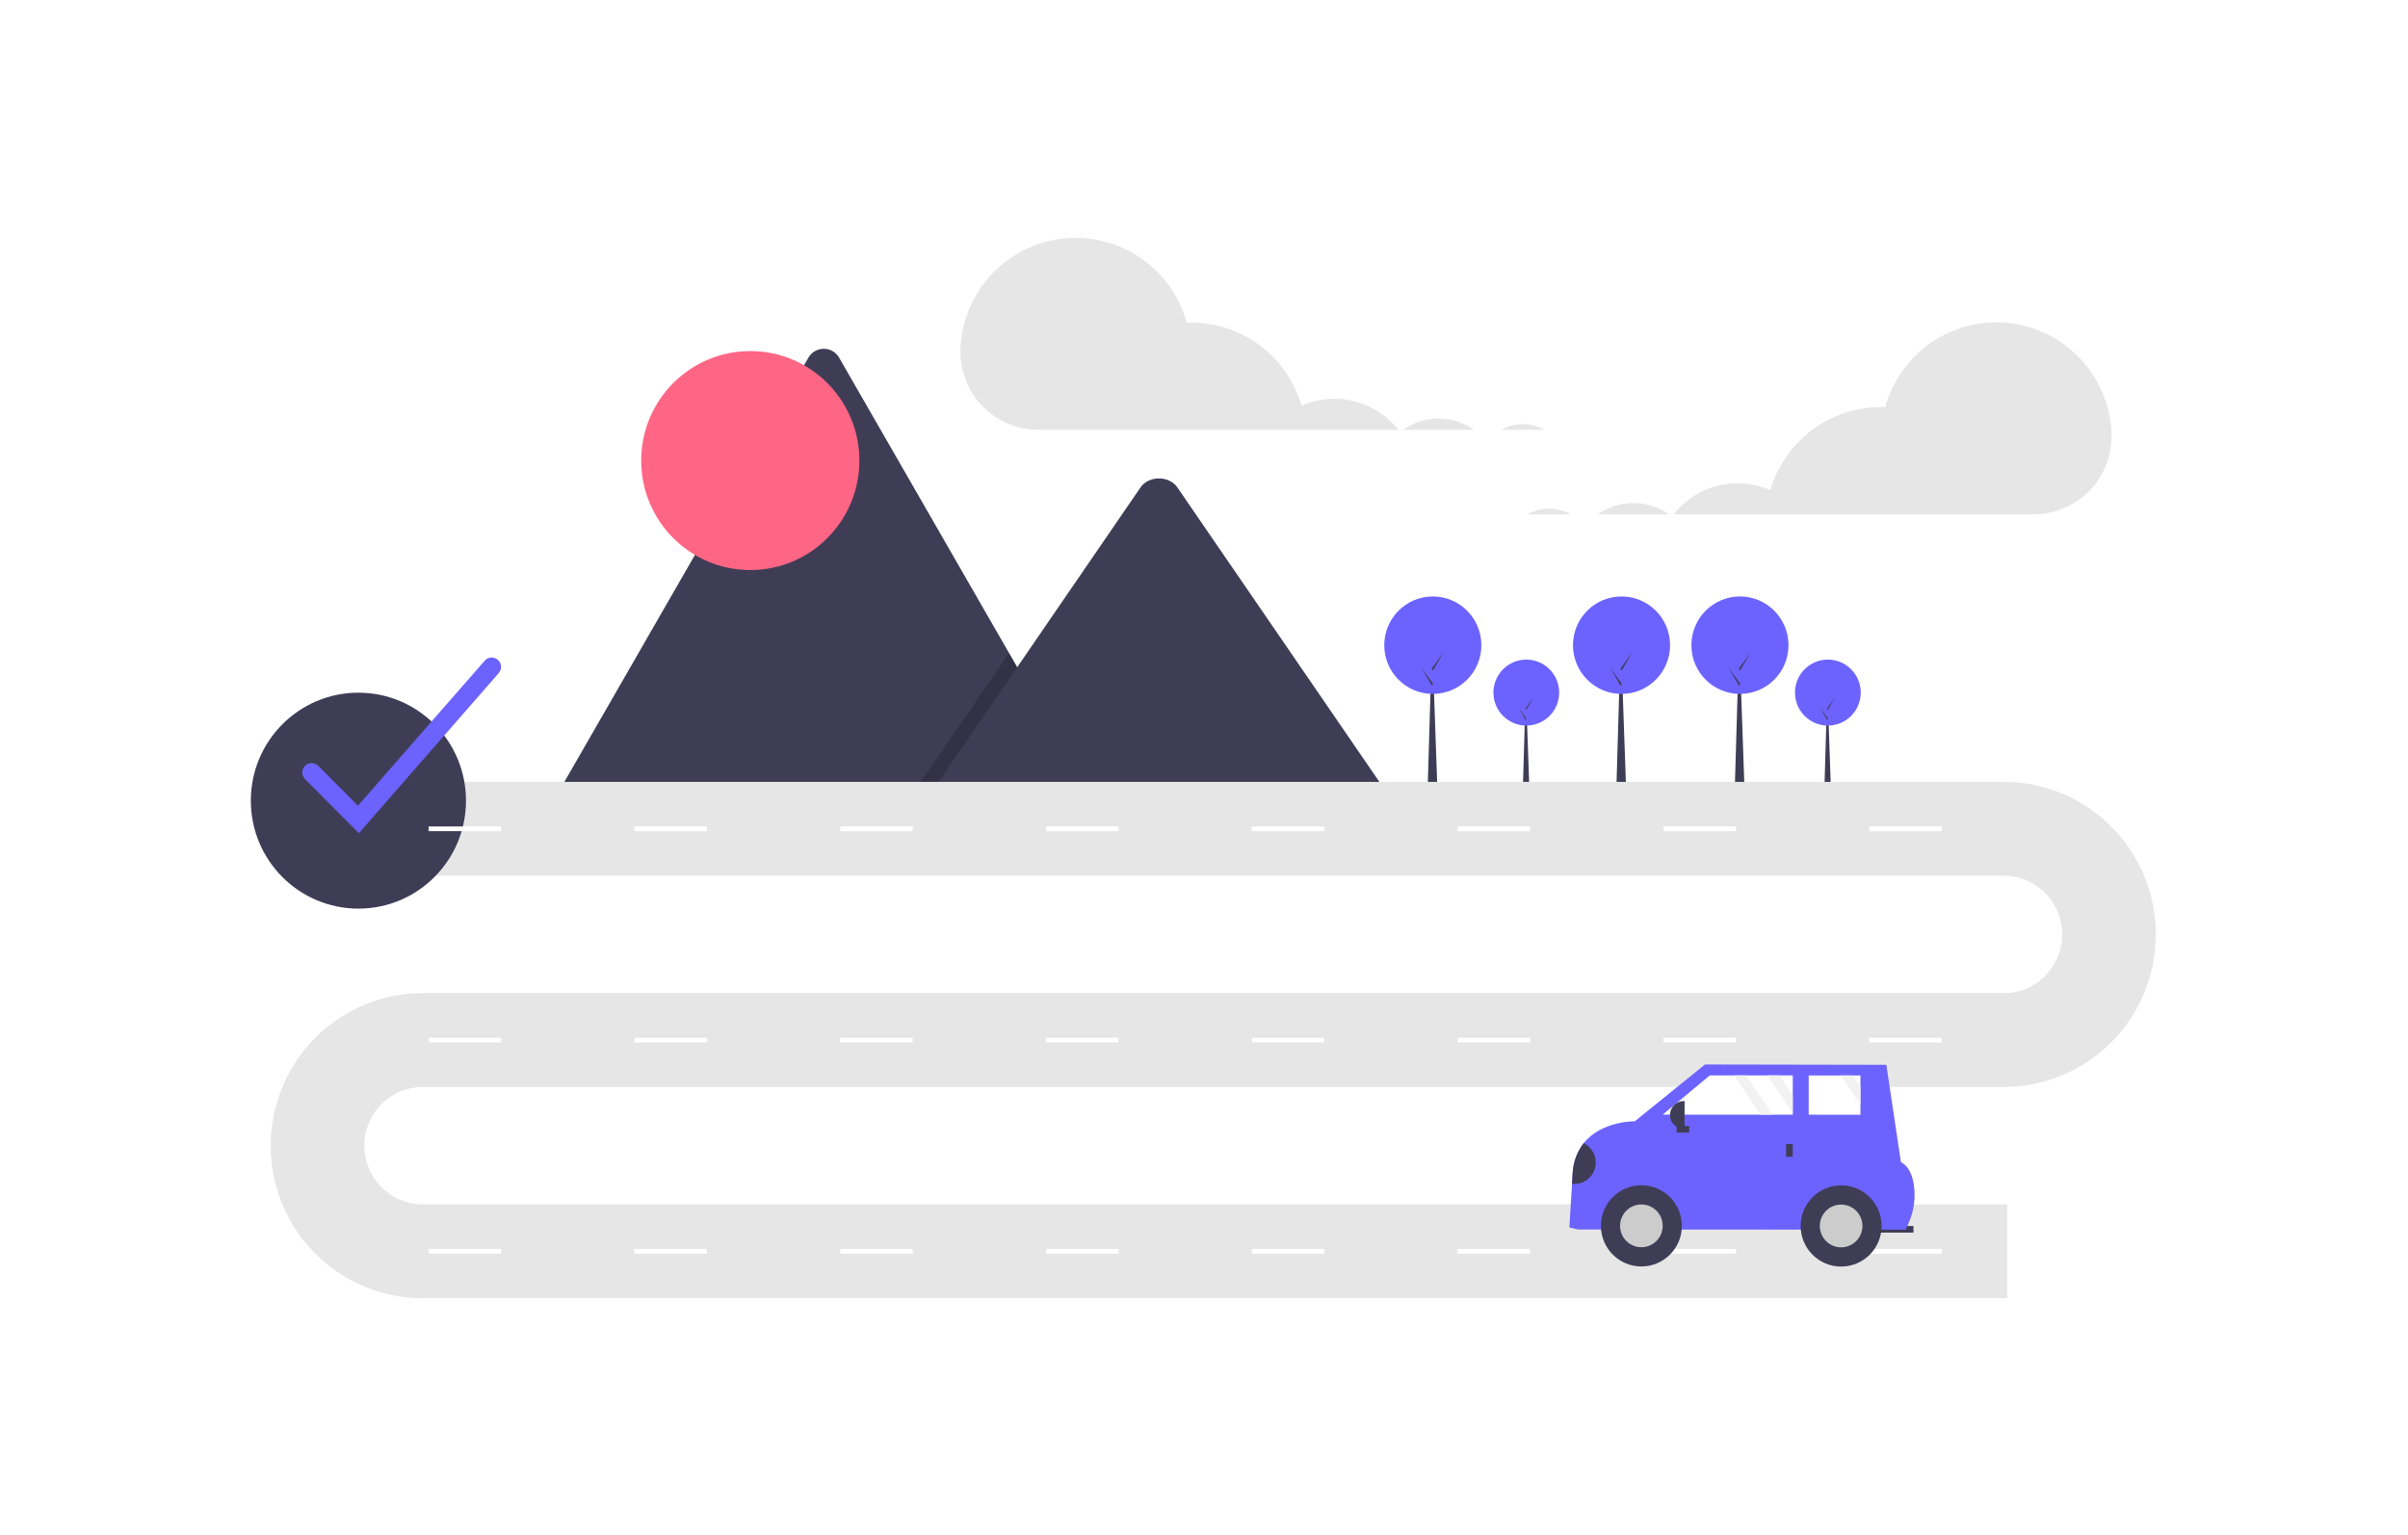 <svg width="480" height="306" viewBox="0 0 480 306" fill="none" xmlns="http://www.w3.org/2000/svg">
<rect width="480" height="306" fill="white"/>
<path d="M217.758 159.097H111.072C110.939 159.099 110.805 159.088 110.674 159.065L161.131 71.338C161.758 70.225 162.933 69.537 164.206 69.537C165.479 69.537 166.654 70.225 167.281 71.338L201.144 130.21L202.766 133.027L217.758 159.097Z" fill="#3F3D56"/>
<path opacity="0.2" d="M217.758 159.097H181.333L199.214 133.026L200.501 131.148L201.144 130.21L202.766 133.026L217.758 159.097Z" fill="black"/>
<path d="M277.16 159.097H184.885L202.766 133.027L204.053 131.149L227.353 97.174C228.881 94.947 232.556 94.809 234.352 96.754C234.472 96.887 234.585 97.027 234.687 97.174L277.16 159.097Z" fill="#3F3D56"/>
<path d="M304.878 157.9H303.535L304.147 137.096L304.878 157.9Z" fill="#3F3D56"/>
<path d="M364.99 157.9H363.648L364.26 137.096L364.99 157.9Z" fill="#3F3D56"/>
<path d="M324.162 157.9H322.18L323.083 127.175L324.162 157.9Z" fill="#3F3D56"/>
<path d="M347.765 157.9H345.783L346.686 127.175L347.765 157.9Z" fill="#3F3D56"/>
<path d="M286.545 157.9H284.563L285.467 127.175L286.545 157.9Z" fill="#3F3D56"/>
<path d="M400.118 258.841H84.266C73.44 258.841 63.436 253.044 58.023 243.633C52.609 234.222 52.609 222.627 58.023 213.216C63.436 203.805 73.44 198.007 84.266 198.007H399.419C405.856 198.007 411.074 192.77 411.074 186.308C411.074 179.847 405.856 174.61 399.419 174.61H73.776V155.891H399.419C416.155 155.891 429.722 169.51 429.722 186.308C429.722 203.107 416.155 216.725 399.419 216.725H84.266C77.829 216.725 72.611 221.963 72.611 228.424C72.611 234.885 77.829 240.123 84.266 240.123H400.118V258.841Z" fill="#E6E6E6"/>
<ellipse cx="71.445" cy="159.635" rx="21.445" ry="21.526" fill="#3F3D56"/>
<path d="M71.535 166.116L60.803 155.343C60.076 154.612 60.076 153.428 60.804 152.697C61.532 151.967 62.711 151.966 63.44 152.696L71.356 160.642L96.617 131.728C97.296 130.952 98.473 130.875 99.247 131.556C100.02 132.237 100.098 133.418 99.421 134.196L71.535 166.116Z" fill="#6C63FF"/>
<ellipse cx="149.561" cy="91.828" rx="21.747" ry="21.829" fill="#FF6584"/>
<ellipse cx="304.246" cy="138.087" rx="6.553" ry="6.578" fill="#6C63FF"/>
<path d="M304.265 141.039L305.707 139.038L304.246 141.534L304.088 141.257L304.265 141.039Z" fill="#3F3D56"/>
<path d="M304.108 143.06L302.667 141.059L304.127 143.555L304.285 143.278L304.108 143.06Z" fill="#3F3D56"/>
<ellipse cx="364.359" cy="138.087" rx="6.553" ry="6.578" fill="#6C63FF"/>
<path d="M364.379 141.039L365.82 139.038L364.359 141.534L364.201 141.257L364.379 141.039Z" fill="#3F3D56"/>
<path d="M364.221 143.06L362.78 141.059L364.241 143.555L364.398 143.278L364.221 143.06Z" fill="#3F3D56"/>
<ellipse cx="323.229" cy="128.638" rx="9.678" ry="9.715" fill="#6C63FF"/>
<path d="M323.259 132.998L325.386 130.042L323.229 133.729L322.996 133.32L323.259 132.998Z" fill="#3F3D56"/>
<path d="M323.025 135.982L320.897 133.027L323.054 136.714L323.288 136.304L323.025 135.982Z" fill="#3F3D56"/>
<ellipse cx="346.832" cy="128.638" rx="9.678" ry="9.715" fill="#6C63FF"/>
<path d="M346.861 132.998L348.989 130.042L346.832 133.729L346.599 133.32L346.861 132.998Z" fill="#3F3D56"/>
<path d="M346.628 135.982L344.5 133.027L346.657 136.714L346.89 136.304L346.628 135.982Z" fill="#3F3D56"/>
<ellipse cx="285.612" cy="128.638" rx="9.678" ry="9.715" fill="#6C63FF"/>
<path d="M285.642 132.998L287.769 130.042L285.612 133.729L285.379 133.32L285.642 132.998Z" fill="#3F3D56"/>
<path d="M285.408 135.982L283.28 133.027L285.438 136.714L285.671 136.304L285.408 135.982Z" fill="#3F3D56"/>
<rect x="85.431" y="164.782" width="14.452" height="0.936" fill="white"/>
<rect x="126.457" y="164.782" width="14.452" height="0.936" fill="white"/>
<rect x="167.483" y="164.782" width="14.452" height="0.936" fill="white"/>
<rect x="208.509" y="164.782" width="14.452" height="0.936" fill="white"/>
<rect x="249.535" y="164.782" width="14.452" height="0.936" fill="white"/>
<rect x="290.561" y="164.782" width="14.452" height="0.936" fill="white"/>
<rect x="331.586" y="164.782" width="14.452" height="0.936" fill="white"/>
<rect x="372.612" y="164.782" width="14.452" height="0.936" fill="white"/>
<rect x="85.431" y="206.898" width="14.452" height="0.936" fill="white"/>
<rect x="126.457" y="206.898" width="14.452" height="0.936" fill="white"/>
<rect x="167.483" y="206.898" width="14.452" height="0.936" fill="white"/>
<rect x="208.509" y="206.898" width="14.452" height="0.936" fill="white"/>
<rect x="249.535" y="206.898" width="14.452" height="0.936" fill="white"/>
<rect x="290.561" y="206.898" width="14.452" height="0.936" fill="white"/>
<rect x="331.586" y="206.898" width="14.452" height="0.936" fill="white"/>
<rect x="372.612" y="206.898" width="14.452" height="0.936" fill="white"/>
<rect x="85.431" y="249.014" width="14.452" height="0.936" fill="white"/>
<rect x="126.457" y="249.014" width="14.452" height="0.936" fill="white"/>
<rect x="167.483" y="249.014" width="14.452" height="0.936" fill="white"/>
<rect x="208.509" y="249.014" width="14.452" height="0.936" fill="white"/>
<rect x="249.535" y="249.014" width="14.452" height="0.936" fill="white"/>
<rect x="290.561" y="249.014" width="14.452" height="0.936" fill="white"/>
<rect x="331.586" y="249.014" width="14.452" height="0.936" fill="white"/>
<rect x="372.612" y="249.014" width="14.452" height="0.936" fill="white"/>
<path d="M303.562 84.573C305.081 84.571 306.574 84.959 307.902 85.698H299.234C300.558 84.959 302.048 84.571 303.562 84.573Z" fill="#E6E6E6"/>
<path d="M286.742 83.447C289.279 83.444 291.753 84.231 293.826 85.698H279.669C281.738 84.232 284.209 83.446 286.742 83.447Z" fill="#E6E6E6"/>
<path d="M191.466 69.199C192.101 57.924 200.774 48.767 211.96 47.561C223.147 46.354 233.559 53.452 236.567 64.334C236.845 64.324 237.123 64.313 237.404 64.313C247.605 64.315 256.584 71.062 259.46 80.885C266.228 77.9 274.15 79.878 278.736 85.698H207.032C202.806 85.71 198.756 83.994 195.817 80.946C192.877 77.898 191.3 73.779 191.45 69.539C191.454 69.426 191.46 69.312 191.466 69.199Z" fill="#E6E6E6"/>
<path d="M308.794 101.419C307.276 101.418 305.783 101.805 304.455 102.545H313.123C311.799 101.805 310.309 101.418 308.794 101.419Z" fill="#E6E6E6"/>
<path d="M325.614 100.293C323.078 100.29 320.603 101.077 318.531 102.545H332.688C330.618 101.079 328.147 100.292 325.614 100.293Z" fill="#E6E6E6"/>
<path d="M420.891 86.045C420.255 74.77 411.583 65.614 400.396 64.407C389.21 63.2 378.797 70.298 375.79 81.181C375.512 81.171 375.233 81.159 374.952 81.159C364.752 81.161 355.773 87.908 352.897 97.732C346.129 94.747 338.206 96.725 333.62 102.544H405.324C409.551 102.556 413.6 100.841 416.54 97.792C419.48 94.744 421.056 90.626 420.907 86.385C420.902 86.272 420.897 86.159 420.891 86.045Z" fill="#E6E6E6"/>
<path d="M381.42 245.765L373.086 245.761L373.087 244.433L381.421 244.437L381.42 245.765Z" fill="#3F3D56"/>
<path d="M312.833 244.733L314.552 245.132L379.899 245.167L380.487 243.793C381.512 241.436 381.863 238.839 381.503 236.292C381.221 234.394 380.516 232.509 378.914 231.689L376.014 212.302L339.861 212.237L325.874 223.561C325.874 223.561 319.276 223.442 315.691 227.922C314.398 229.587 313.635 231.605 313.5 233.712L313.359 236.043L312.833 244.733Z" fill="#6C63FF"/>
<ellipse cx="327.186" cy="244.408" rx="8.069" ry="8.099" fill="#3F3D56"/>
<ellipse cx="327.186" cy="244.408" rx="4.247" ry="4.263" fill="#CCCCCC"/>
<ellipse cx="367.002" cy="244.43" rx="8.069" ry="8.099" fill="#3F3D56"/>
<ellipse cx="367.002" cy="244.43" rx="4.247" ry="4.263" fill="#CCCCCC"/>
<path d="M331.431 222.238L350.951 222.246H353.334L357.357 222.249V221.955L357.36 218.403L357.363 214.416H354.686L352.303 214.414L348.082 214.411H345.7L340.827 214.408L331.431 222.238Z" fill="white"/>
<path d="M360.533 222.252L370.849 222.258L370.852 220.226V216.675L370.855 214.425H369.344L366.961 214.422L360.536 214.419L360.533 222.252Z" fill="white"/>
<path d="M357.353 230.616L356.03 230.615L356.031 228.092L357.354 228.093L357.353 230.616Z" fill="#3F3D56"/>
<path d="M336.72 224.497L336.72 225.824L334.206 225.823L334.207 224.495L336.72 224.497Z" fill="#3F3D56"/>
<path d="M335.794 225.08L335.649 225.08C334.915 225.08 334.212 224.787 333.694 224.267C333.176 223.746 332.885 223.04 332.885 222.304C332.886 220.771 334.125 219.529 335.652 219.53L335.797 219.53L335.794 225.08H335.794Z" fill="#3F3D56"/>
<path d="M313.359 236.043C315.424 236.268 317.351 234.97 317.927 232.967C318.502 230.963 317.559 228.834 315.691 227.922C314.398 229.587 313.635 231.605 313.5 233.712L313.359 236.043Z" fill="#3F3D56"/>
<path d="M352.303 214.414L357.357 221.955L357.36 218.404L354.686 214.416L352.303 214.414Z" fill="#F2F2F2"/>
<path d="M366.961 214.422L370.852 220.226V216.675L369.344 214.425L366.961 214.422Z" fill="#F2F2F2"/>
<path d="M345.7 214.411L350.951 222.246H353.334L348.082 214.411H345.7Z" fill="#F2F2F2"/>
</svg>
